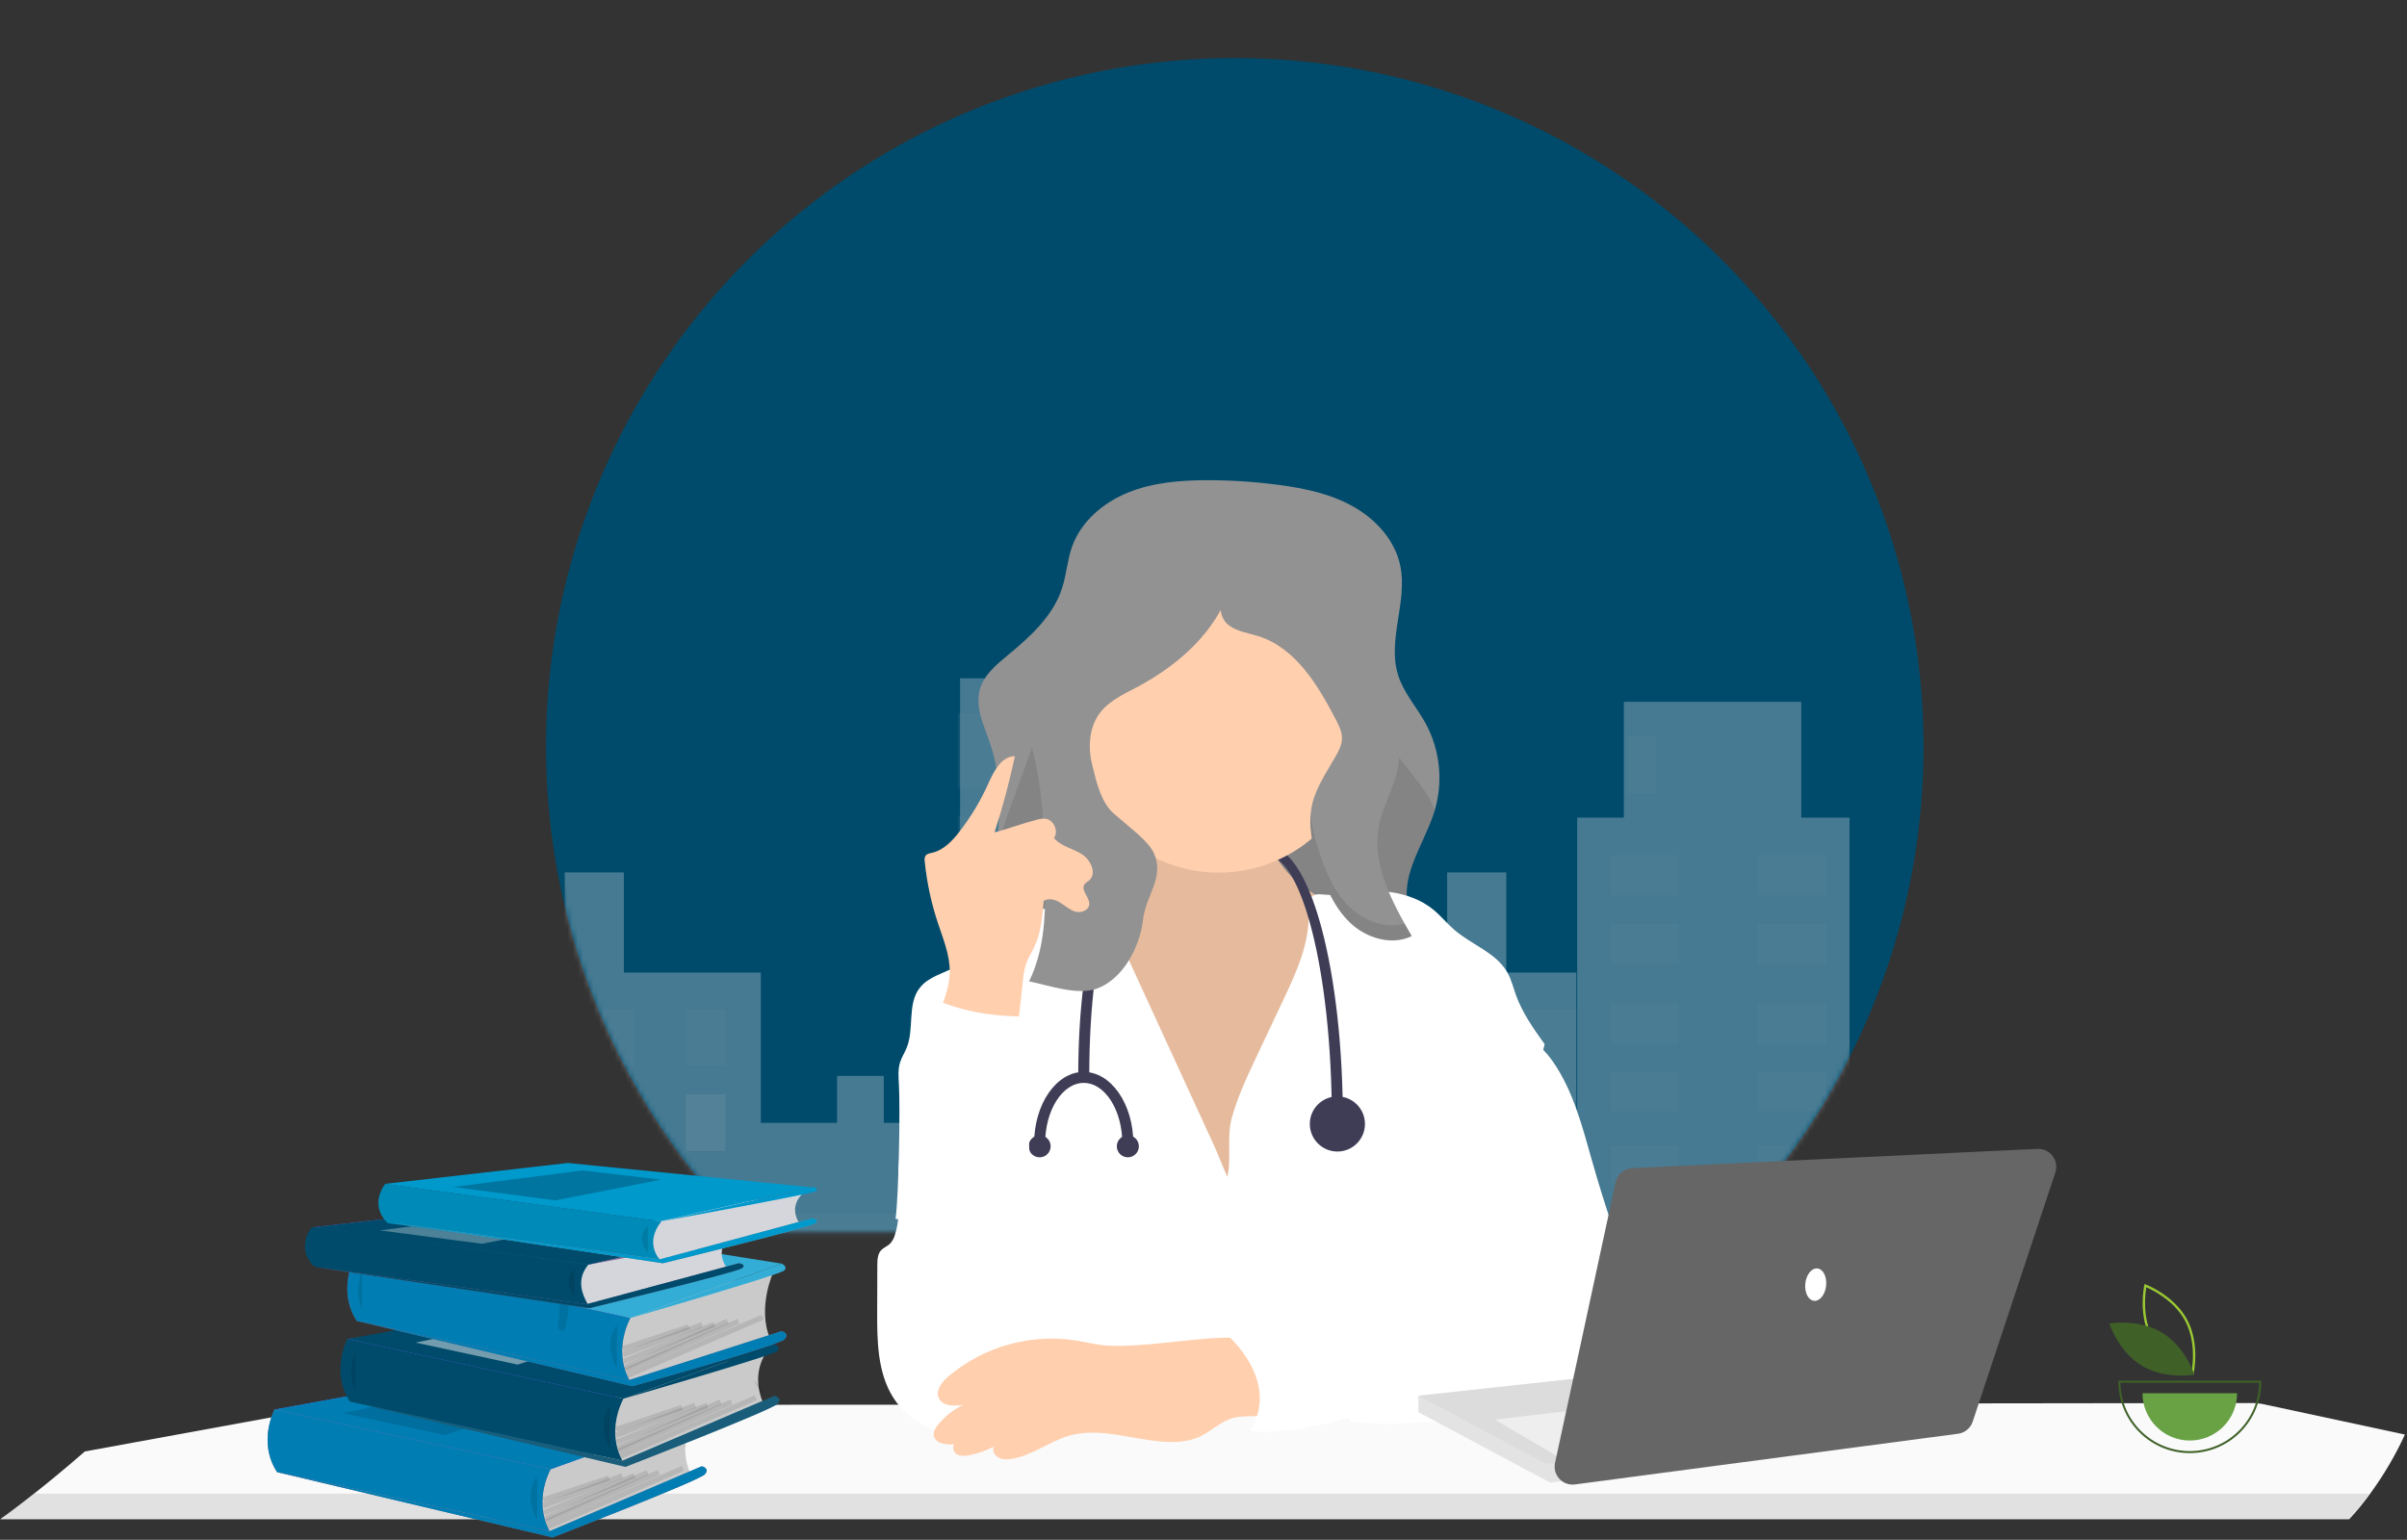 <svg xmlns="http://www.w3.org/2000/svg" xmlns:xlink="http://www.w3.org/1999/xlink" width="461" height="295" viewBox="0 0 461 295">
    <rect x="0" y="0" width="461" height="295" fill="#333333" stroke="none"/>
    <defs>
        <linearGradient id="eix3ob8mle" x1="0%" x2="100%" y1="50.5%" y2="50.5%">
            <stop offset="0%" stop-color="gray" stop-opacity=".25"/>
            <stop offset="54%" stop-color="gray" stop-opacity=".12"/>
            <stop offset="100%" stop-color="gray" stop-opacity=".1"/>
        </linearGradient>
        <linearGradient id="fysqc59x9f" x1="0%" x2="100.84%" y1="49.5%" y2="49.5%">
            <stop offset="0%" stop-color="gray" stop-opacity=".25"/>
            <stop offset="54%" stop-color="gray" stop-opacity=".12"/>
            <stop offset="100%" stop-color="gray" stop-opacity=".1"/>
        </linearGradient>
        <linearGradient id="mcxrwplp0g" x1="0%" x2="100.84%" y1="50.5%" y2="50.5%">
            <stop offset="0%" stop-color="gray" stop-opacity=".25"/>
            <stop offset="54%" stop-color="gray" stop-opacity=".12"/>
            <stop offset="100%" stop-color="gray" stop-opacity=".1"/>
        </linearGradient>
        <circle id="amnb2wc05c" cx="132.322" cy="131.916" r="131.916"/>
        <path id="e8wiqrku5a" d="M0 0L321.754 0 321.754 236.114 0 236.114z"/>
    </defs>
    <g fill="none" fill-rule="evenodd">
        <g>
            <g>
                <g transform="translate(-914 -1995) translate(914 1995) translate(77)">
                    <mask id="wxmymkndmb" fill="#fff">
                        <use xlink:href="#e8wiqrku5a"/>
                    </mask>
                    <g mask="url(#wxmymkndmb)">
                        <g transform="translate(27.173 11.128)">
                            <mask id="niwexz6bzd" fill="#fff">
                                <use xlink:href="#amnb2wc05c"/>
                            </mask>
                            <use fill="#004B6B" opacity=".14" xlink:href="#amnb2wc05c"/>
                            <g mask="url(#niwexz6bzd)" opacity=".673">
                                <g fill-rule="nonzero" transform="translate(-87.863 99.87)">
                                    <path fill="#CCD6DE" d="M272.185 75.334L272.185 56.142 260.859 56.142 260.859 75.334 247.445 75.334 247.445 45.646 237.609 45.646 237.609 23.455 229.561 23.455 229.561 0.665 212.869 0.665 212.869 23.455 204.821 23.455 204.821 45.646 195.283 45.646 195.283 18.957 189.918 18.957 189.918 5.463 186.639 5.463 186.639 18.957 167.562 18.957 167.562 104.123 152.957 104.123 152.957 95.126 144.015 95.126 144.015 104.123 129.409 104.123 129.409 75.334 103.179 75.334 103.179 56.142 91.852 56.142 91.852 75.334 91.256 75.334 91.256 112.219 79.333 112.219 79.333 90.628 65.026 90.628 65.026 112.219 53.103 112.219 53.103 45.646 43.863 45.646 43.863 23.455 9.883 23.455 9.883 45.646 0.94 45.646 0.94 162.899 53.103 162.899 91.256 162.899 129.409 162.899 167.562 162.899 195.283 162.899 247.445 162.899 285.598 162.899 285.598 75.334z" opacity=".5"/>
                                    <path fill="#69A244" d="M6.373 52.928L19.411 52.928 19.411 60.55 6.373 60.55z" opacity=".4"/>
                                    <path fill="#69A244" d="M34.621 52.928L47.659 52.928 47.659 60.55 34.621 60.55z" opacity=".4" transform="rotate(-180 41.14 56.739)"/>
                                    <path fill="#69A244" d="M6.373 65.994L19.411 65.994 19.411 73.616 6.373 73.616z" opacity=".4"/>
                                    <path fill="#69A244" d="M34.621 65.994L47.659 65.994 47.659 73.616 34.621 73.616z" opacity=".4" transform="rotate(-180 41.14 69.805)"/>
                                    <path fill="#69A244" d="M6.373 81.237L19.411 81.237 19.411 88.859 6.373 88.859z" opacity=".4"/>
                                    <path fill="#69A244" d="M34.621 81.237L47.659 81.237 47.659 88.859 34.621 88.859z" opacity=".4" transform="rotate(-180 41.14 85.048)"/>
                                    <path fill="#69A244" d="M6.373 94.303L19.411 94.303 19.411 101.925 6.373 101.925z" opacity=".4"/>
                                    <path fill="#69A244" d="M34.621 94.303L47.659 94.303 47.659 101.925 34.621 101.925z" opacity=".4" transform="rotate(-180 41.14 98.114)"/>
                                    <path fill="#69A244" d="M6.373 108.458L19.411 108.458 19.411 116.08 6.373 116.08z" opacity=".4"/>
                                    <path fill="#69A244" d="M34.621 108.458L47.659 108.458 47.659 116.08 34.621 116.08z" opacity=".4" transform="rotate(-180 41.14 112.269)"/>
                                    <path fill="#69A244" d="M6.373 122.613L19.411 122.613 19.411 130.235 6.373 130.235z" opacity=".4"/>
                                    <path fill="#69A244" d="M34.621 122.611L47.659 122.611 47.659 130.233 34.621 130.233z" opacity=".4" transform="rotate(-180 41.14 126.422)"/>
                                    <path fill="#69A244" d="M6.373 136.767L19.411 136.767 19.411 144.389 6.373 144.389z" opacity=".4"/>
                                    <path fill="#69A244" d="M34.621 136.767L47.659 136.767 47.659 144.389 34.621 144.389z" opacity=".4" transform="rotate(-180 41.14 140.578)"/>
                                    <path fill="#69A244" d="M57.437 119.346h29.335v3.266H57.437v-3.266zm0 5.444h29.335v3.266H57.437v-3.266zm0 5.444h29.335v3.266H57.437v-3.266z" opacity=".4"/>
                                    <path fill="#99ADBD" d="M133.491 121.524h29.335v3.266h-29.335v-3.266zm0 5.444h29.335v3.266h-29.335v-3.266zm0 5.444h29.335v3.266h-29.335v-3.266z" opacity=".149"/>
                                    <path fill="#69A244" d="M57.437 135.678h29.335v3.266H57.437v-3.266zm0 5.444h29.335v3.266H57.437v-3.266zm0 5.445h29.335v3.266H57.437v-3.266z" opacity=".4"/>
                                    <path fill="#99ADBD" d="M97.637 82.326L105.242 82.326 105.242 93.214 97.637 93.214z" opacity=".149"/>
                                    <path fill="#99ADBD" d="M115.022 82.326L122.627 82.326 122.627 93.214 115.022 93.214z" opacity=".149" transform="rotate(-180 118.825 87.77)"/>
                                    <path fill="#69A244" d="M97.637 98.658L105.242 98.658 105.242 109.546 97.637 109.546z" opacity=".4"/>
                                    <path fill="#99ADBD" d="M115.022 98.66L122.627 98.66 122.627 109.548 115.022 109.548z" opacity=".4" transform="rotate(-180 118.825 104.104)"/>
                                    <path fill="#69A244" d="M97.637 114.991L105.242 114.991 105.242 125.879 97.637 125.879z" opacity=".4"/>
                                    <path fill="#69A244" d="M115.022 114.991L122.627 114.991 122.627 125.879 115.022 125.879z" opacity=".4" transform="rotate(-180 118.825 120.435)"/>
                                    <path fill="#69A244" d="M97.637 132.412L105.242 132.412 105.242 143.3 97.637 143.3z" opacity=".4"/>
                                    <path fill="#69A244" d="M115.022 132.412L122.627 132.412 122.627 143.3 115.022 143.3z" opacity=".4" transform="rotate(-180 118.825 137.856)"/>
                                    <path fill="#99ADBD" d="M167.172 25.707h10.865v14.155h-10.865V25.707zm0 19.599h10.865v14.155h-10.865V45.306zm0 20.688h10.865v14.155h-10.865V65.994zm0 18.51h10.865v14.155h-10.865V84.504zm0 20.687h10.865v14.155h-10.865v-14.155zm0 19.599h10.865v14.155h-10.865V124.79zm33.681-70.773h40.2v11.977h-40.2V54.017zm1.086 25.043h40.2v11.977h-40.2V79.06zm0 25.043h40.2v11.977h-40.2v-11.977zm0 25.042h40.2v11.977h-40.2v-11.977z" opacity=".149"/>
                                    <path fill="#69A244" d="M9.632 30.063L15.064 30.063 15.064 40.951 9.632 40.951z" opacity=".4"/>
                                    <path fill="#99ADBD" d="M271.474 82.326h14.124v17.421h-14.124V82.326zm0 25.043h14.124v17.421h-14.124v-17.421zm0 25.043h14.124v17.421h-14.124v-17.421z" opacity=".151"/>
                                    <path fill="#69A244" d="M119.544 107.24c-.23.178-.355.277-.355.277.13-.074.25-.167.355-.277z"/>
                                    <path fill="#69A244" d="M119.544 107.24c-.23.178-.355.277-.355.277.13-.074.25-.167.355-.277z"/>
                                    <path fill="#69A244" d="M119.544 107.24c-.23.178-.355.277-.355.277.13-.074.25-.167.355-.277z"/>
                                    <path fill="#69A244" d="M127.093 27.625L130.903 27.627 130.903 27.627z" opacity=".05" transform="rotate(11.05 128.998 27.626)"/>
                                    <circle cx="104.322" cy="101.902" r="1" fill="#F2F2F2" transform="rotate(-25.74 104.322 101.902)"/>
                                    <g transform="translate(284.818)">
                                        <path fill="#CCD6DE" d="M272.185 75.334L272.185 56.142 260.859 56.142 260.859 75.334 247.445 75.334 247.445 45.646 237.609 45.646 237.609 23.455 229.561 23.455 229.561 0.665 212.869 0.665 212.869 23.455 204.821 23.455 204.821 45.646 195.283 45.646 195.283 18.957 189.918 18.957 189.918 5.463 186.639 5.463 186.639 18.957 167.562 18.957 167.562 104.123 152.957 104.123 152.957 95.126 144.015 95.126 144.015 104.123 129.409 104.123 129.409 75.334 103.179 75.334 103.179 56.142 91.852 56.142 91.852 75.334 91.256 75.334 91.256 112.219 79.333 112.219 79.333 90.628 65.026 90.628 65.026 112.219 53.103 112.219 53.103 45.646 43.863 45.646 43.863 23.455 9.883 23.455 9.883 45.646 0.94 45.646 0.94 162.899 53.103 162.899 91.256 162.899 129.409 162.899 167.562 162.899 195.283 162.899 247.445 162.899 285.598 162.899 285.598 75.334z" opacity=".5"/>
                                        <path fill="#99ADBD" d="M7.373 52.928L20.411 52.928 20.411 60.55 7.373 60.55z" opacity=".151"/>
                                        <path fill="#99ADBD" d="M35.621 52.928L48.659 52.928 48.659 60.55 35.621 60.55z" opacity=".151" transform="rotate(-180 42.14 56.739)"/>
                                        <path fill="#99ADBD" d="M7.373 65.994L20.411 65.994 20.411 73.616 7.373 73.616z" opacity=".151"/>
                                        <path fill="#99ADBD" d="M35.621 65.994L48.659 65.994 48.659 73.616 35.621 73.616z" opacity=".151" transform="rotate(-180 42.14 69.805)"/>
                                        <path fill="#99ADBD" d="M7.373 81.237L20.411 81.237 20.411 88.859 7.373 88.859z" opacity=".151"/>
                                        <path fill="#99ADBD" d="M35.621 81.237L48.659 81.237 48.659 88.859 35.621 88.859z" opacity=".151" transform="rotate(-180 42.14 85.048)"/>
                                        <path fill="#99ADBD" d="M7.373 94.303L20.411 94.303 20.411 101.925 7.373 101.925z" opacity=".151"/>
                                        <path fill="#99ADBD" d="M35.621 94.303L48.659 94.303 48.659 101.925 35.621 101.925z" opacity=".151" transform="rotate(-180 42.14 98.114)"/>
                                        <path fill="#99ADBD" d="M7.373 108.458L20.411 108.458 20.411 116.08 7.373 116.08z" opacity=".146"/>
                                        <path fill="#99ADBD" d="M35.621 108.458L48.659 108.458 48.659 116.08 35.621 116.08z" opacity=".151" transform="rotate(-180 42.14 112.269)"/>
                                        <path fill="#69A244" d="M7.373 122.613L20.411 122.613 20.411 130.235 7.373 130.235z" opacity=".151"/>
                                        <path fill="#69A244" d="M35.621 122.611L48.659 122.611 48.659 130.233 35.621 130.233z" opacity=".151" transform="rotate(-180 42.14 126.422)"/>
                                        <path fill="#69A244" d="M7.373 136.767L20.411 136.767 20.411 144.389 7.373 144.389z" opacity=".151"/>
                                        <path fill="#69A244" d="M35.621 136.767L48.659 136.767 48.659 144.389 35.621 144.389z" opacity=".151" transform="rotate(-180 42.14 140.578)"/>
                                        <path fill="#69A244" d="M58.437 119.346h29.335v3.266H58.437v-3.266zm0 5.444h29.335v3.266H58.437v-3.266zm0 5.444h29.335v3.266H58.437v-3.266zm76.054-8.71h29.335v3.266h-29.335v-3.266zm0 5.444h29.335v3.266h-29.335v-3.266zm0 5.444h29.335v3.266h-29.335v-3.266zm-76.054 3.266h29.335v3.266H58.437v-3.266zm0 5.444h29.335v3.266H58.437v-3.266z" opacity=".4"/>
                                        <path fill="#69A244" d="M58.437 146.567h29.335v3.266H58.437v-3.266zm40.2-64.241h7.605v10.888h-7.605V82.326z" opacity=".151"/>
                                        <path fill="#69A244" d="M116.022 82.326L123.627 82.326 123.627 93.214 116.022 93.214z" opacity=".151" transform="rotate(-180 119.825 87.77)"/>
                                        <path fill="#69A244" d="M98.637 98.658L106.242 98.658 106.242 109.546 98.637 109.546z" opacity=".151"/>
                                        <path fill="#69A244" d="M116.022 98.66L123.627 98.66 123.627 109.548 116.022 109.548z" opacity=".151" transform="rotate(-180 119.825 104.104)"/>
                                        <path fill="#69A244" d="M98.637 114.991L106.242 114.991 106.242 125.879 98.637 125.879z" opacity=".151"/>
                                        <path fill="#69A244" d="M116.022 114.991L123.627 114.991 123.627 125.879 116.022 125.879z" opacity=".151" transform="rotate(-180 119.825 120.435)"/>
                                        <path fill="#69A244" d="M98.637 132.412L106.242 132.412 106.242 143.3 98.637 143.3z" opacity=".151"/>
                                        <path fill="#69A244" d="M116.022 132.412L123.627 132.412 123.627 143.3 116.022 143.3z" opacity=".151" transform="rotate(-180 119.825 137.856)"/>
                                        <path fill="#99ADBD" d="M10.632 30.063L16.064 30.063 16.064 40.951 10.632 40.951z" opacity=".151"/>
                                        <path fill="url(#eix3ob8mle)" d="M120.544 107.24c-.23.178-.355.277-.355.277.13-.074.25-.167.355-.277z"/>
                                        <path fill="url(#fysqc59x9f)" d="M120.544 107.24c-.23.178-.355.277-.355.277.13-.074.25-.167.355-.277z"/>
                                        <path fill="url(#mcxrwplp0g)" d="M120.544 107.24c-.23.178-.355.277-.355.277.13-.074.25-.167.355-.277z"/>
                                        <path fill="#000" d="M128.093 27.625L131.903 27.627 131.903 27.627z" opacity=".05" transform="rotate(11.05 129.998 27.626)"/>
                                        <circle cx="105.322" cy="101.902" r="1" fill="#F2F2F2" transform="rotate(-25.74 105.322 101.902)"/>
                                    </g>
                                </g>
                            </g>
                        </g>
                    </g>
                </g>
                <g fill-rule="nonzero">
                    <g>
                        <path fill="#FAFAFA" d="M460.598 6.84c-1.807 3.948-4.031 7.735-6.643 11.312-1.225 1.705-2.57 3.341-4.024 4.9H.054c.405-.28 2.78-1.983 6.477-4.9 2.651-2.09 5.979-4.806 9.715-8.075l47.417-8.673c.612-.112 1.236-.169 1.862-.169l50.55-.064h.052l25.038-.029h.057l21.131-.021h28.001l58.059-.072h24.981l9.97-.1h3.296l29.001-.036h13.715l33.499-.04h9.975l31.73-.04 26.782-.028c.746 0 1.489.079 2.214.233l27.022 5.803V6.84z" transform="translate(-914 -1995) translate(914 1995) translate(0 92) translate(0 176)"/>
                        <path fill="#929292" d="M6.528 18.152h447.26c-1.224 1.705-2.568 3.341-4.022 4.9H.054c.396-.298 2.772-2 6.474-4.9z" opacity=".237" transform="translate(-914 -1995) translate(914 1995) translate(0 92) translate(0 176)"/>
                    </g>
                    <g transform="translate(-914 -1995) translate(914 1995) translate(0 92) translate(168)">
                        <path fill="#929292" d="M111.63 92.684l-.716.14-32.372 6.218c-9.403 1.806-18.94 3.622-28.492 2.929-6.919-.503-13.383-2.555-20.03-4.355-3.759-1.019-7.742-1.425-9.016-5.632-1.758-5.806 1.103-14.402 1.777-20.285.645-5.774 1.026-11.693-.123-17.4-.255-1.282-.59-2.546-1.006-3.786-1.151-3.416-2.961-6.967-1.984-10.435.771-2.751 3.123-4.716 5.323-6.535 4.309-3.548 8.709-7.525 10.418-12.844.839-2.58.997-5.358 1.9-7.92 1.713-4.87 6.016-8.512 10.803-10.44C52.898.409 58.162 0 63.327 0c4.56 0 9.115.303 13.634.906 4.93.646 9.903 1.707 14.235 4.152 4.332 2.445 7.983 6.45 8.993 11.334 1.429 6.907-2.539 14.26-.41 20.967 1.071 3.39 3.549 6.129 5.268 9.232 2.832 5.244 3.414 11.414 1.613 17.095-2.058 6.377-7.097 12.828-4.516 19.012 1.642 3.932 5.835 6.032 8.757 9.148.26.28.503.559.73.838h-.001z"/>
                        <path fill="#000" d="M110.914 91.872v.951l-32.372 6.219c-9.403 1.806-18.94 3.622-28.492 2.929-6.919-.503-13.383-2.555-20.03-4.355-3.759-1.019-7.742-1.425-9.016-5.632-1.758-5.806 1.103-14.402 1.777-20.285.645-5.774 10.577-26.853 9.428-32.56l59.352 2.58c.4 3.152 16.086 18.97 15.108 21.993-2.058 6.377-7.096 12.828-4.516 19.012 1.645 3.932 5.839 6.032 8.761 9.148z" opacity=".1"/>
                        <path fill="#FFCFAE" d="M50.273 75.911c.351 1.997.539 4.194-.48 5.935-1.359 2.336-4.32 3.08-6.968 3.61l-9.193 1.838c-.626.126-1.29.268-1.758.697-.552.494-.739 1.274-.82 2.01-.37 3.329.807 6.609 1.881 9.78 2.171 6.422 3.994 12.98 6.739 19.176 2.745 6.196 6.512 12.112 11.89 16.254 5.376 4.141 12.492 6.348 19.075 4.728 5.735-1.41 10.438-5.457 14.493-9.75 3.345-3.549 6.474-7.42 8.096-12.022 1.12-3.161 1.484-6.529 1.836-9.864l1.632-15.341c.255-2.4.422-5.1-1.136-6.942-.684-.81-1.613-1.348-2.56-1.848-3.53-1.874-7.246-3.422-10.53-5.68-3.283-2.258-6.196-5.368-7.192-9.225-.597-2.316-.49-4.839-1.507-6.997-1.135-2.419-3.548-4.058-6.128-4.777-2.58-.72-5.303-.622-7.961-.322-2.658.3-12.902 1.067-14.002 4.064-.59 1.613 1.858 5.074 2.438 6.66.956 2.603 1.677 5.286 2.155 8.016z"/>
                        <path fill="#000" d="M50.273 75.911c.351 1.997.539 4.194-.48 5.935-1.359 2.336-4.32 3.08-6.968 3.61l-9.193 1.838c-.626.126-1.29.268-1.758.697-.552.494-.739 1.274-.82 2.01-.37 3.329.807 6.609 1.881 9.78 2.171 6.422 3.994 12.98 6.739 19.176 2.745 6.196 6.512 12.112 11.89 16.254 5.376 4.141 12.492 6.348 19.075 4.728 5.735-1.41 10.438-5.457 14.493-9.75 3.345-3.549 6.474-7.42 8.096-12.022 1.12-3.161 1.484-6.529 1.836-9.864l1.632-15.341c.255-2.4.422-5.1-1.136-6.942-.684-.81-1.613-1.348-2.56-1.848-3.53-1.874-7.246-3.422-10.53-5.68-3.283-2.258-6.196-5.368-7.192-9.225-.597-2.316-.49-4.839-1.507-6.997-1.135-2.419-3.548-4.058-6.128-4.777-2.58-.72-5.303-.622-7.961-.322-2.658.3-12.902 1.067-14.002 4.064-.59 1.613 1.858 5.074 2.438 6.66.956 2.603 1.677 5.286 2.155 8.016z" opacity=".1"/>
                        <path fill="#FFF" d="M72.397 110.986l5.39-11.412c2.526-5.348 5.106-10.967 4.839-16.873-.052-1.174-.065-2.642.967-3.174.448-.183.937-.245 1.416-.18 5.675.29 11.274 1.422 16.615 3.36 1.036.375 2.097.807 2.823 1.633s1.02 1.935 1.267 3c.847 3.599 1.464 7.248 1.849 10.925.967 9.102.487 18.286 0 27.417l-1.432 27.88c.007.395-.073.787-.236 1.147-.355.646-1.155.862-1.874.984-2.77.474-5.603.378-8.41.271-19.74-.748-39.584-1.896-59.195.497.088-2.9.042-5.804-.139-8.71-.777-12.544-4.029-24.781-7.222-36.936-1.861-7.096-3.664-14.837-.668-21.524.44-1.056 1.074-2.02 1.868-2.845 1.274-1.248 3.012-1.906 4.735-2.377 2.971-.808 6.049-1.157 9.125-1.032l20.338 44.277c.929 2.026 1.693 4.158 2.619 6.158.832-3.455-.168-7.503.832-11.248 1.077-3.886 2.774-7.606 4.493-11.238z"/>
                        <path fill="#FFF" d="M70.272 141.452c3.638.23 7.173-1.635 9.676-4.27 2.503-2.636 4.155-5.977 5.552-9.355 2.007-4.814 3.603-9.79 4.77-14.873.968-4.322 1.655-8.796.987-13.177-.922-6.048-4.345-11.544-4.928-17.634-.1-1.064-.036-2.31.819-2.951.529-.397 1.226-.452 1.884-.49 6.083-.362 12.767-.294 17.48 3.567 1.435 1.174 2.599 2.642 4.002 3.851 3.342 2.903 8.064 4.38 10.21 8.235.748 1.342 1.106 2.861 1.628 4.306 1.232 3.42 3.364 6.426 5.484 9.384-2.055 8.67-4.416 17.347-6.47 26.017-1.204 5.087-2.417 10.193-4.307 15.064-1.239 3.193-2.797 6.451-2.416 9.87.152 1.345.6 2.632.99 3.93 1.368 4.55 2.01 9.289 1.9 14.04l-92.04.226c4.41-6.322 5.704-14.077 5.255-21.77-.216-3.687-1.048-7.396-2.903-10.586-2.922-5-8.064-8.258-13.131-11.048-3.548-1.935-7.358 8.954-11.193 7.706.62-4.38.903-21.289.645-25.698-.084-1.445-.213-2.929.232-4.31.304-.945.862-1.79 1.239-2.71 1.513-3.68.071-8.386 2.516-11.518 1.69-2.177 4.655-2.796 7.064-4.138 2.474-1.38 4.387-3.548 6.542-5.4 4.227-3.59 9.394-5.896 14.889-6.648 1.603 2.529 2.577 5.405 2.842 8.387.164 1.874.045 3.774.306 5.638.358 2.526 1.403 4.897 2.439 7.232 4.312 9.738 8.641 19.505 14.105 28.65 1.545 2.58 3.226 5.16 5.464 7.17 2.239 2.01 5.461 3.445 8.468 3.303z"/>
                        <path fill="#3F3D56" d="M89.199 122.806h-2.112c0-29.875-6.151-50.694-12.146-50.694L74.413 70c5.376 0 8.803 8.664 10.732 15.934 2.614 9.854 4.054 22.949 4.054 36.872m-48.582-8.393h-2.112c0-27.36 6.194-44.357 15.314-44.357l-.528 2.112c-6.308 0-12.674 13.063-12.674 42.245"/>
                        <path fill="#3F3D56" d="M88.143 118.053c2.916 0 5.28 2.365 5.28 5.28 0 2.917-2.364 5.282-5.28 5.282-2.917 0-5.28-2.365-5.28-5.281 0-2.916 2.363-5.28 5.28-5.28m-55.975 9.032h-2.112c0-7.57 4.264-13.73 9.505-13.73v2.113c-4.076 0-7.393 5.212-7.393 11.617m16.898 0h-2.112c0-6.405-3.317-11.617-7.393-11.617v-2.112c5.241 0 9.505 6.159 9.505 13.73"/>
                        <path fill="#3F3D56" d="M48.01 125.502c1.167 0 2.113.946 2.113 2.113 0 1.166-.946 2.112-2.113 2.112s-2.112-.946-2.112-2.112c0-1.167.945-2.113 2.112-2.113m-16.898 0c1.167 0 2.112.946 2.112 2.113 0 1.166-.945 2.112-2.112 2.112-1.166 0-2.112-.946-2.112-2.112 0-1.167.946-2.113 2.112-2.113"/>
                        <circle cx="65.404" cy="47.529" r="27.65" fill="#FFCFAE"/>
                        <path fill="#929292" d="M50.895 84.375c.522-4.925 4.25-8.262 2.07-12.993-.986-2.142-4.046-4.402-7.653-7.518-2.408-2.08-3.342-6.068-4.151-9.406-.81-3.339-.578-7.12 1.493-9.864 1.761-2.335 4.555-3.597 7.138-4.968 7.293-3.87 13.96-9.56 17.167-17.17-1.813.988-1.342 3.933.258 5.233 1.6 1.3 3.78 1.551 5.748 2.17 7.174 2.258 11.477 9.413 14.928 16.096.565 1.09 1.139 2.242 1.132 3.47-.006 1.23-.567 2.32-1.155 3.365-1.703 3.032-3.786 5.945-4.56 9.335-.888 3.87.048 7.941 1.264 11.738 1.29 4.038 3.003 8.11 6.1 11.006 3.096 2.896 7.899 4.335 11.708 2.464-3.803-6.538-7.741-13.844-6.257-21.257.716-3.548 2.642-6.773 3.46-10.302 1.562-6.732-1.038-13.657-3.59-20.083L88.37 16.515c-1.164-2.932-2.49-6.06-5.16-7.722-1.807-1.12-3.994-1.41-6.11-1.613-6.812-.606-13.87-.406-20.211 2.13-11.555 4.615-18.8 15.995-24.547 27.033-1.723 3.306-3.423 6.819-3.352 10.548.04 2.045.61 4.035 1.074 6.028 1.89 8.116 1.994 16.525 2.09 24.857.075 6.393-.257 12.418-3.054 18.24 3.832.762 9.39 2.816 13.183 1.313 4.945-1.954 7.99-7.977 8.612-12.954z"/>
                        <path fill="#000" d="M8.673 18.966c-3.096-2.903-4.803-6.967-6.1-11.006C1.795 5.692 1.276 3.342 1.025.958c-.3 3.313.523 6.703 1.548 9.906 1.29 4.039 3.004 8.11 6.1 11.006 3.097 2.896 7.9 4.335 11.709 2.464-.458-.784-.913-1.58-1.364-2.383-3.539.996-7.603-.423-10.345-2.984v-.001z" opacity=".1" transform="translate(82 63)"/>
                        <path fill="#FFF" d="M89.98 161.448c-4.984-.79-10.041-2.316-14.983-1.29-2.864.593-5.483 2.019-7.864 3.741 1.31 1.049 2.839 1.984 3.67 3.442.517 1.009.905 2.078 1.156 3.184.522 1.935 1.048 3.909 1.129 5.922.08 2.013-.323 4.11-1.523 5.732 6.284.619 12.373-.93 18.502-2.442.701-.123 1.368-.392 1.958-.79.968-.762 1.252-2.116 1.258-3.352 0-2.206-.62-4.358-1.248-6.474-.749-2.538-1.303-5.15-2.055-7.673z"/>
                        <path fill="#FFF" d="M123.63 107.042c2.473.322 4.393 2.319 5.806 4.37 3.964 5.71 5.673 12.632 7.576 19.318 2.366 8.316 5.147 16.5 8.345 24.554.689 1.86 1.526 3.66 2.503 5.386.797 1.333 1.765 2.613 2.116 4.126.852 3.658-2.164 7.096-5.31 9.135-1.675 1.13-3.506 2.012-5.434 2.619-1.878.561-3.836.774-5.78.987l-17.906 1.935c-8.241.897-16.557 1.794-24.802.93-.519-1.807.5-3.084.426-4.965-.051-1.345-.645-2.596-1.174-3.835-.975-2.206-1.62-4.544-1.913-6.938-.093-.88-.125-1.784-.46-2.603-.336-.82-1.056-1.555-1.936-1.613 4.838-.48 8.512-1.394 13.35-1.878 1.797-.18 3.665-.383 5.197-1.338 1.9-1.184 2.964-3.32 3.81-5.39 2.093-5.129 3.441-10.78 2.341-16.212-.903-4.455-3.422-8.603-3.41-13.148 0-2.706.923-5.328 2.013-7.805 1.155-2.62 2.662-5.297 5.197-6.626 2.535-1.329 6.583-1.397 9.444-1.01l.001.001z"/>
                        <path fill="#FFCFAE" d="M11.504 102.851c1.171-2.78 2.362-5.65 2.394-8.667.035-3.26-1.29-6.357-2.303-9.454-1.253-3.789-2.087-7.703-2.487-11.673-.083-.38-.026-.778.161-1.12.268-.377.784-.454 1.239-.554 2.232-.51 3.919-2.313 5.312-4.13 2.162-2.804 3.987-5.852 5.439-9.083 1.067-2.377 2.512-5.277 5.119-5.3-1.05 4.93-2.35 9.8-3.897 14.597 2.726-.697 5.316-1.71 8.042-2.407.533-.168 1.092-.242 1.651-.219 1.632.171 2.632 2.38 1.684 3.72 1.332 1.56 3.548 1.98 5.29 3.05 1.742 1.071 2.993 3.723 1.445 5.068-.303.261-.687.445-.907.78-.748 1.155 1.084 2.481.933 3.849-.123 1.119-1.558 1.642-2.645 1.345-1.087-.297-1.936-1.11-2.903-1.707-.968-.596-2.233-.967-3.171-.348-.252 3.035-.523 6.129-1.836 8.893-.48 1.01-1.096 1.955-1.483 3.003-.37 1.143-.6 2.327-.684 3.526l-1.171 10.705c-5.587 1.12-10.596-.554-15.222-3.874z"/>
                        <path fill="#FFF" d="M10.14 112.448l-1.029-6.964c-.098-.567-.153-1.141-.165-1.716 0-1.613.71-3.152 1.397-4.62 5.693 2.658 11.848 3.603 18.128 3.607.829 0 1.774-.078 2.29-.726 1.068 1.229 1.1 3.206.645 4.767-.454 1.562-1.329 2.968-1.91 4.49-.293.771-.531 1.613-1.093 2.207-.87.938-2.283 1.1-3.567 1.093-1.35-.008-2.698-.137-4.026-.384-3.438-.638-7.232-2.37-10.67-1.754z"/>
                        <path fill="#FFF" d="M31.374 112.164c-4.419-.503-8.81-1.213-13.17-2.13-2.139-.447-4.297-.947-6.477-.86-1.42.058-2.945.342-4.193-.362 1.216 4.139 1.29 8.5-.165 12.56-.861 2.42-2.174 4.675-2.806 7.165-1.316 5.21.49 10.89-1.155 16.005-.174.669-.516 1.282-.993 1.78-.504.462-1.19.7-1.655 1.2-.684.736-.726 1.843-.73 2.846l-.028 8.886c-.02 5.658.055 11.658 3.042 16.45 3.406 5.484 10.576 8.326 16.818 6.659 1.66-.425 3.214-1.186 4.567-2.236 2.168-1.722 3.549-4.212 4.9-6.638 1.613-2.903 3.226-5.87 3.745-9.138.368-2.313.161-4.674-.103-7-1.458-12.902-4.623-25.695-3.942-38.646.102-2.367.92-4.648 2.345-6.541z"/>
                        <path fill="#FFCFAE" d="M49.844 165.709c-2.242.129-4.5.258-6.732 0-1.613-.194-3.187-.59-4.787-.861-8.842-1.428-17.866 1.079-24.705 6.864-1.238 1.058-2.49 2.68-1.806 4.16.735 1.594 2.984 1.549 4.716 1.252-1.87.893-3.521 2.185-4.839 3.784-.483.59-.941 1.29-.848 2.054.197 1.597 2.364 1.887 3.968 1.749-.523.561-.171 1.554.493 1.935.665.38 1.49.303 2.242.165 1.661-.305 3.267-.86 4.76-1.649-.302.79.223 1.716.969 2.11.745.393 1.651.364 2.487.229 3.941-.645 7.231-3.387 11.076-4.464 6.148-1.72 12.58 1.022 18.97 1.216 2 .061 4.051-.142 5.874-.968 2.235-1.016 4.038-2.922 6.4-3.6 2.622-.748 5.631.113 8.031-1.18 1.745-.939.171-8.174-.274-9.567-.816-2.549-1.635-4.239-4.355-4.497-6.88-.674-14.708.868-21.64 1.268z"/>
                        <path fill="#FFF" d="M67.007 163.735s10.416 8.815 4.406 18.434l11.613-4.01v-8.415c0-.4-4.41-6.41-4.41-6.41l-5.21-.802-6.399 1.203z"/>
                    </g>
                    <g>
                        <g>
                            <path fill="#6C63FF" d="M54.442 48.489L6.354 48.255 1.576 37.048 18.472 35.821 15.527 23.534 48.945 19.202 16.944 8.078 19.771 7.407 71.227 15.801 68.393 34.977 64.343 45.515z" transform="translate(-914 -1995) translate(914 1995) translate(0 92) translate(51 130) translate(0 11)"/>
                            <path fill="#6C63FF" d="M7.091 43.561s2.951-.472 4.721 1.613c0 0-1.298 1.023-4.09-.394l-.63-1.22-.001.001zm-.308-.046s-1.883 2.316-.956 4.896c0 0 1.534-.614 1.702-3.742l-.746-1.154zm-1.692-3.809s1.18-2.165 5.9.865c0 0-.629 1.456-2.714 1.338-2.084-.118-2.635-1.062-3.186-2.203zm-.305-.156s-2.449-.281-2.686 5.325c0 0 1.552.321 2.655-1.452 1.103-1.773.65-2.767.031-3.873z" transform="translate(-914 -1995) translate(914 1995) translate(0 92) translate(51 130) translate(0 11)"/>
                            <path fill="#CACACA" d="M81.877 39.56s-3.185 3.887-.656 9.764L55.792 60.353l-2.44.511-1.124-4.917.751-6.206V46.35l28.898-6.79z" transform="translate(-914 -1995) translate(914 1995) translate(0 92) translate(51 130) translate(0 11)"/>
                            <path fill="#6C63FF" d="M1.576 37.048L36.772 30.631 83.409 38.061 54.442 48.489z" transform="translate(-914 -1995) translate(914 1995) translate(0 92) translate(51 130) translate(0 11)"/>
                            <path fill="#007EB3" d="M1.576 37.048L36.772 30.631 83.409 38.061 54.442 48.489z" transform="translate(-914 -1995) translate(914 1995) translate(0 92) translate(51 130) translate(0 11)"/>
                            <path fill="#7C6992" d="M1.576 37.047s-3.292 6.236.502 11.996l52.193 11.31s-3.24-4.968.167-11.864L1.576 37.047z" transform="translate(-914 -1995) translate(914 1995) translate(0 92) translate(51 130) translate(0 11)"/>
                            <path fill="#007EB3" d="M1.576 37.047s-3.292 6.236.502 11.996l52.193 11.31s-3.24-4.968.167-11.864L1.576 37.047z" transform="translate(-914 -1995) translate(914 1995) translate(0 92) translate(51 130) translate(0 11)"/>
                            <path fill="#7C6992" d="M54.271 60.353l29.138-12.434s1.63.351.576 1.545c-1.054 1.195-29.152 12.083-29.152 12.083L2.078 49.043l52.193 11.31z" transform="translate(-914 -1995) translate(914 1995) translate(0 92) translate(51 130) translate(0 11)"/>
                            <path fill="#007EB3" d="M54.271 60.353l29.138-12.434s1.63.351.576 1.545c-1.054 1.195-29.152 12.083-29.152 12.083L2.078 49.043l52.193 11.31z" transform="translate(-914 -1995) translate(914 1995) translate(0 92) translate(51 130) translate(0 11)"/>
                            <path fill="#000" d="M51.882 49.745s-2.81 3.372 0 8.43" opacity=".1" transform="translate(-914 -1995) translate(914 1995) translate(0 92) translate(51 130) translate(0 11)"/>
                            <path fill="#000" d="M52.699 51.765L65.985 51.765 65.985 52.765 52.699 52.765z" opacity=".1" transform="translate(-914 -1995) translate(914 1995) translate(0 92) translate(51 130) translate(0 11) rotate(-18.45 59.342 52.265)"/>
                            <path fill="#000" d="M52.527 52.114L68.716 52.114 68.716 53.114 52.527 53.114z" opacity=".1" transform="translate(-914 -1995) translate(914 1995) translate(0 92) translate(51 130) translate(0 11) rotate(-20.82 60.622 52.614)"/>
                            <path fill="#000" d="M52.453 52.767L71.217 52.767 71.217 53.767 52.453 53.767z" opacity=".1" transform="translate(-914 -1995) translate(914 1995) translate(0 92) translate(51 130) translate(0 11) rotate(-22.26 61.835 53.267)"/>
                            <path fill="#000" d="M52.414 53.043L74.013 53.043 74.013 54.043 52.414 54.043z" opacity=".1" transform="translate(-914 -1995) translate(914 1995) translate(0 92) translate(51 130) translate(0 11) rotate(-24.31 63.213 53.543)"/>
                            <path fill="#000" d="M52.533 53.333L76.157 53.333 76.157 54.333 52.533 54.333z" opacity=".1" transform="translate(-914 -1995) translate(914 1995) translate(0 92) translate(51 130) translate(0 11) rotate(-23.61 64.345 53.833)"/>
                            <path fill="#000" d="M52.687 53.42L80.957 53.42 80.957 54.42 52.687 54.42z" opacity=".1" transform="translate(-914 -1995) translate(914 1995) translate(0 92) translate(51 130) translate(0 11) rotate(-23.36 66.822 53.92)"/>
                            <path fill="#004B6B" d="M14.652 37.733L39.378 32.535 54.442 35.415 34.18 41.948z" opacity=".3" transform="translate(-914 -1995) translate(914 1995) translate(0 92) translate(51 130) translate(0 11)"/>
                            <path fill="#CACACA" d="M95.827 26.047s-3.184 3.886-.655 9.764L69.743 46.84l-2.44.514-1.124-4.917.763-6.204v-3.396l28.885-6.79z" transform="translate(-914 -1995) translate(914 1995) translate(0 92) translate(51 130) translate(0 11)"/>
                            <path fill="#004B6B" d="M15.527 23.534L50.722 17.119 97.36 24.548 68.393 34.977z" transform="translate(-914 -1995) translate(914 1995) translate(0 92) translate(51 130) translate(0 11)"/>
                            <path fill="#004B6B" d="M15.521 23.534s-3.293 6.236.5 11.996l52.194 11.31s-3.239-4.972.172-11.865L15.521 23.534z" transform="translate(-914 -1995) translate(914 1995) translate(0 92) translate(51 130) translate(0 11)"/>
                            <path fill="#000" d="M17.081 25.696s-1.88 4.562 0 7.516" opacity=".1" transform="translate(-914 -1995) translate(914 1995) translate(0 92) translate(51 130) translate(0 11)"/>
                            <path fill="#004B6B" d="M68.221 46.84L97.36 34.406s1.628.352.574 1.546c-1.053 1.194-29.152 12.082-29.152 12.082L16.027 35.53 68.22 46.84h.001z" transform="translate(-914 -1995) translate(914 1995) translate(0 92) translate(51 130) translate(0 11)"/>
                            <path fill="#FFF" d="M68.221 46.84L97.36 34.406s1.628.352.574 1.546c-1.053 1.194-29.152 12.082-29.152 12.082L16.027 35.53 68.22 46.84h.001z" opacity=".1" transform="translate(-914 -1995) translate(914 1995) translate(0 92) translate(51 130) translate(0 11)"/>
                            <path fill="#000" d="M65.831 36.233s-2.81 3.372 0 8.43" opacity=".1" transform="translate(-914 -1995) translate(914 1995) translate(0 92) translate(51 130) translate(0 11)"/>
                            <path fill="#000" d="M66.65 38.254L79.936 38.254 79.936 39.254 66.65 39.254z" opacity=".1" transform="translate(-914 -1995) translate(914 1995) translate(0 92) translate(51 130) translate(0 11) rotate(-18.45 73.293 38.754)"/>
                            <path fill="#000" d="M66.48 38.603L82.669 38.603 82.669 39.603 66.48 39.603z" opacity=".1" transform="translate(-914 -1995) translate(914 1995) translate(0 92) translate(51 130) translate(0 11) rotate(-20.82 74.574 39.103)"/>
                            <path fill="#000" d="M66.403 39.253L85.167 39.253 85.167 40.253 66.403 40.253z" opacity=".1" transform="translate(-914 -1995) translate(914 1995) translate(0 92) translate(51 130) translate(0 11) rotate(-22.26 75.785 39.753)"/>
                            <path fill="#000" d="M66.366 39.529L87.965 39.529 87.965 40.529 66.366 40.529z" opacity=".1" transform="translate(-914 -1995) translate(914 1995) translate(0 92) translate(51 130) translate(0 11) rotate(-24.31 77.165 40.029)"/>
                            <path fill="#000" d="M66.483 39.818L90.107 39.818 90.107 40.818 66.483 40.818z" opacity=".1" transform="translate(-914 -1995) translate(914 1995) translate(0 92) translate(51 130) translate(0 11) rotate(-23.61 78.295 40.318)"/>
                            <path fill="#000" d="M66.638 39.906L94.908 39.906 94.908 40.906 66.638 40.906z" opacity=".1" transform="translate(-914 -1995) translate(914 1995) translate(0 92) translate(51 130) translate(0 11) rotate(-23.36 80.773 40.406)"/>
                            <path fill="#FFF" d="M28.603 24.221L53.329 19.022 68.393 21.903 48.131 28.435z" opacity=".45" transform="translate(-914 -1995) translate(914 1995) translate(0 92) translate(51 130) translate(0 11)"/>
                            <path fill="#004B6B" d="M97.36 24.548s1.277.516.528 1.31c-.749.796-29.495 9.117-29.495 9.117L97.36 24.548z" transform="translate(-914 -1995) translate(914 1995) translate(0 92) translate(51 130) translate(0 11)"/>
                            <path fill="#CACACA" d="M97.148 10.589s-3.185 6.978-.656 12.855l-25.43 7.938-2.434.515-1.124-4.917.751-6.206v-3.395l28.893-6.79z" transform="translate(-914 -1995) translate(914 1995) translate(0 92) translate(51 130) translate(0 11)"/>
                            <path fill="#33ADD6" d="M16.852 8.077L52.048 1.66 98.686 9.09 69.718 19.518z" transform="translate(-914 -1995) translate(914 1995) translate(0 92) translate(51 130) translate(0 11)"/>
                            <path fill="#7C6992" d="M16.851 8.075s-3.297 6.237.497 11.997l52.193 11.31s-3.24-4.972.171-11.864L16.852 8.075h-.001z" transform="translate(-914 -1995) translate(914 1995) translate(0 92) translate(51 130) translate(0 11)"/>
                            <path fill="#007EB3" d="M16.851 8.075s-3.297 6.237.497 11.997l52.193 11.31s-3.24-4.972.171-11.864L16.852 8.075h-.001z" transform="translate(-914 -1995) translate(914 1995) translate(0 92) translate(51 130) translate(0 11)"/>
                            <path fill="#000" d="M18.407 10.237s-1.881 4.564 0 7.517" opacity=".1" transform="translate(-914 -1995) translate(914 1995) translate(0 92) translate(51 130) translate(0 11)"/>
                            <path fill="#7C6992" d="M69.546 31.382l29.139-9.343s1.63.351.576 1.545c-1.054 1.194-29.153 8.992-29.153 8.992L17.353 20.072l52.193 11.31z" transform="translate(-914 -1995) translate(914 1995) translate(0 92) translate(51 130) translate(0 11)"/>
                            <path fill="#007EB3" d="M69.546 31.382l29.139-9.343s1.63.351.576 1.545c-1.054 1.194-29.153 8.992-29.153 8.992L17.353 20.072l52.193 11.31z" transform="translate(-914 -1995) translate(914 1995) translate(0 92) translate(51 130) translate(0 11)"/>
                            <path fill="#000" d="M67.158 20.774s-2.81 3.372 0 8.43" opacity=".1" transform="translate(-914 -1995) translate(914 1995) translate(0 92) translate(51 130) translate(0 11)"/>
                            <path fill="#000" d="M67.976 22.795L81.262 22.795 81.262 23.795 67.976 23.795z" opacity=".1" transform="translate(-914 -1995) translate(914 1995) translate(0 92) translate(51 130) translate(0 11) rotate(-18.45 74.62 23.295)"/>
                            <path fill="#000" d="M67.806 23.145L83.995 23.145 83.995 24.145 67.806 24.145z" opacity=".1" transform="translate(-914 -1995) translate(914 1995) translate(0 92) translate(51 130) translate(0 11) rotate(-20.82 75.9 23.645)"/>
                            <path fill="#000" d="M67.728 23.796L86.492 23.796 86.492 24.796 67.728 24.796z" opacity=".1" transform="translate(-914 -1995) translate(914 1995) translate(0 92) translate(51 130) translate(0 11) rotate(-22.26 77.11 24.296)"/>
                            <path fill="#000" d="M67.692 24.071L89.291 24.071 89.291 25.071 67.692 25.071z" opacity=".1" transform="translate(-914 -1995) translate(914 1995) translate(0 92) translate(51 130) translate(0 11) rotate(-24.31 78.492 24.571)"/>
                            <path fill="#000" d="M67.81 24.361L91.434 24.361 91.434 25.361 67.81 25.361z" opacity=".1" transform="translate(-914 -1995) translate(914 1995) translate(0 92) translate(51 130) translate(0 11) rotate(-23.61 79.622 24.861)"/>
                            <path fill="#000" d="M67.965 24.45L96.235 24.45 96.235 25.45 67.965 25.45z" opacity=".1" transform="translate(-914 -1995) translate(914 1995) translate(0 92) translate(51 130) translate(0 11) rotate(-23.36 82.1 24.95)"/>
                            <path fill="#FFF" d="M29.927 8.762L54.654 3.564 69.718 6.444 49.456 12.977z" opacity=".3" transform="translate(-914 -1995) translate(914 1995) translate(0 92) translate(51 130) translate(0 11)"/>
                            <path fill="#33ADD6" d="M98.685 9.09s1.278.515.528 1.312c-.75.796-29.495 9.116-29.495 9.116L98.685 9.09z" transform="translate(-914 -1995) translate(914 1995) translate(0 92) translate(51 130) translate(0 11)"/>
                            <path fill="#000" d="M58.346 14.678l-.948 6.578-.015-.022c-.47 1.476-1.546.351-1.546.351s.468-4.496.325-5.058c-.144-.562.926-1.527.926-1.527l1.258-.322zM72.883 1.4s3.254-.421 4.062-.983m-13.991 0s1.827 1.03 3.185.983m-9.978 4.028c.821-.167 1.673.058 2.303.609 1.124.937 4.906 2.818 4.906 2.818m20.893-3.486s-5.011.759-5.947 1.789m-6.103 3.147c.507-.38 1.047-.716 1.613-1.002.843-.406 2.388-1.46 2.388-1.46" opacity=".1" transform="translate(-914 -1995) translate(914 1995) translate(0 92) translate(51 130) translate(0 11)"/>
                        </g>
                        <g>
                            <path fill="#6C63FF" d="M7.3 17.464s2.867-.269 4.588.917c0 0-1.262.582-3.976-.223l-.612-.694zm-.478-.313s-1.93 1.492-.979 3.154c0 0 1.573-.396 1.744-2.41l-.765-.744zm-1.529-2.145s1.204-1.259 6.021.503c0 0-.642.847-2.77.778-2.127-.069-2.689-.618-3.25-1.28l-.001-.001zm-.374-.148s-2.534-.18-2.78 3.425c0 0 1.606.207 2.747-.933 1.141-1.14.673-1.78.032-2.491l.001-.001z" transform="translate(-914 -1995) translate(914 1995) translate(0 92) translate(51 130) translate(7)"/>
                            <path fill="#D5D6DB" d="M81.194 20.902L55.866 27.73l-2.431.316-1.12-3.044.749-3.842v-2.1l28.783-4.203c0 .001-3.172 2.407-.653 6.045z" transform="translate(-914 -1995) translate(914 1995) translate(0 92) translate(51 130) translate(7)"/>
                            <path fill="#6C63FF" d="M1.853 13.141L36.998 9.123 83.568 13.775 54.643 20.305z" transform="translate(-914 -1995) translate(914 1995) translate(0 92) translate(51 130) translate(7)"/>
                            <path fill="#004B6B" d="M1.853 13.141l35.145-4.018 46.57 4.652-28.925 6.53-52.79-7.164zm-.109-.004s-3.292 3.913.502 7.527l52.196 7.096s-3.24-3.117.167-7.443l-52.865-7.18z" transform="translate(-914 -1995) translate(914 1995) translate(0 92) translate(51 130) translate(7)"/>
                            <path fill="#004B6B" d="M1.744 13.137s-3.292 3.913.502 7.527l52.363 7.956s.168-.354-.186-1.022c-.777-1.466-2.155-4.309.186-7.281l-52.865-7.18z" transform="translate(-914 -1995) translate(914 1995) translate(0 92) translate(51 130) translate(7)"/>
                            <path fill="#7C6992" d="M54.349 27.866l29.148-7.848s1.63.222.576.976c-1.054.753-29.162 7.626-29.162 7.626L2.139 20.728l52.21 7.138z" transform="translate(-914 -1995) translate(914 1995) translate(0 92) translate(51 130) translate(7)"/>
                            <path fill="#004B6B" d="M54.349 27.866l29.148-7.848s1.63.222.576.976c-1.054.753-29.162 7.626-29.162 7.626L2.139 20.728l52.21 7.138z" transform="translate(-914 -1995) translate(914 1995) translate(0 92) translate(51 130) translate(7)"/>
                            <path fill="#000" d="M52.029 21.165s-2.58 2.065 0 5.161" opacity=".1" transform="translate(-914 -1995) translate(914 1995) translate(0 92) translate(51 130) translate(7)"/>
                            <path fill="#000" d="M52.983 21.701L65.766 23.211 65.766 23.211z" opacity=".1" transform="translate(-914 -1995) translate(914 1995) translate(0 92) translate(51 130) translate(7) rotate(-18.45 59.374 22.456)"/>
                            <path fill="#000" d="M52.93 21.659L68.345 23.695 68.345 23.695z" opacity=".1" transform="translate(-914 -1995) translate(914 1995) translate(0 92) translate(51 130) translate(7) rotate(-20.82 60.637 22.677)"/>
                            <path fill="#000" d="M52.968 21.84L70.713 24.33 70.713 24.33z" opacity=".1" transform="translate(-914 -1995) translate(914 1995) translate(0 92) translate(51 130) translate(7) rotate(-22.26 61.84 23.085)"/>
                            <path fill="#000" d="M53.098 21.726L73.311 24.794 73.311 24.794z" opacity=".1" transform="translate(-914 -1995) translate(914 1995) translate(0 92) translate(51 130) translate(7) rotate(-24.31 63.204 23.26)"/>
                            <path fill="#000" d="M53.246 21.798L75.435 25.08 75.435 25.08z" opacity=".1" transform="translate(-914 -1995) translate(914 1995) translate(0 92) translate(51 130) translate(7) rotate(-23.61 64.34 23.44)"/>
                            <path fill="#000" d="M53.526 21.546L80.114 25.441 80.114 25.441z" opacity=".1" transform="translate(-914 -1995) translate(914 1995) translate(0 92) translate(51 130) translate(7) rotate(-23.36 66.82 23.493)"/>
                            <path fill="#FFF" d="M14.755 13.723L39.521 10.556 54.609 12.311 34.315 16.291z" opacity=".3" transform="translate(-914 -1995) translate(914 1995) translate(0 92) translate(51 130) translate(7)"/>
                            <path fill="#7C6992" d="M83.662 13.71s1.282.326.53.83c-.753.504-29.583 5.765-29.583 5.765l29.053-6.595z" transform="translate(-914 -1995) translate(914 1995) translate(0 92) translate(51 130) translate(7)"/>
                            <path fill="#D5D6DB" d="M95.897 6.542s-3.171 2.406-.652 6.044l-25.33 6.827-2.43.319-1.12-3.044.76-3.84v-2.104l28.772-4.203v.001z" transform="translate(-914 -1995) translate(914 1995) translate(0 92) translate(51 130) translate(7)"/>
                            <path fill="#09C" d="M15.615 4.825L50.759 0.808 97.33 5.46 68.405 11.99z" transform="translate(-914 -1995) translate(914 1995) translate(0 92) translate(51 130) translate(7)"/>
                            <path fill="#09C" d="M15.794 4.822s-3.293 3.913.5 7.527l52.192 7.096s-3.239-3.12.172-7.444L15.794 4.822z" transform="translate(-914 -1995) translate(914 1995) translate(0 92) translate(51 130) translate(7)"/>
                            <path fill="#000" d="M15.794 4.822s-3.293 3.913.5 7.527l52.192 7.096s-3.239-3.12.172-7.444L52.154 9.758l-36.36-4.937v.001zm1.541 1.434s-1.935 2.784 0 4.587" opacity=".1" transform="translate(-914 -1995) translate(914 1995) translate(0 92) translate(51 130) translate(7)"/>
                            <path fill="#929292" d="M68.399 19.264l29.148-7.847s1.63.221.575.975c-1.054.754-29.161 7.626-29.161 7.626l-52.772-7.892 52.21 7.138z" transform="translate(-914 -1995) translate(914 1995) translate(0 92) translate(51 130) translate(7)"/>
                            <path fill="#09C" d="M68.399 19.264l29.148-7.847s1.63.221.575.975c-1.054.754-29.161 7.626-29.161 7.626l-52.772-7.892 52.21 7.138z" transform="translate(-914 -1995) translate(914 1995) translate(0 92) translate(51 130) translate(7)"/>
                            <path fill="#000" d="M66.078 12.85s-2.58 2.065 0 5.161" opacity=".1" transform="translate(-914 -1995) translate(914 1995) translate(0 92) translate(51 130) translate(7)"/>
                            <path fill="#000" d="M66.934 13.304L79.716 14.814 79.716 14.814z" opacity=".1" transform="translate(-914 -1995) translate(914 1995) translate(0 92) translate(51 130) translate(7) rotate(-18.45 73.325 14.059)"/>
                            <path fill="#000" d="M66.882 13.261L82.297 15.297 82.297 15.297z" opacity=".1" transform="translate(-914 -1995) translate(914 1995) translate(0 92) translate(51 130) translate(7) rotate(-20.82 74.59 14.279)"/>
                            <path fill="#000" d="M66.918 13.441L84.663 15.931 84.663 15.931z" opacity=".1" transform="translate(-914 -1995) translate(914 1995) translate(0 92) translate(51 130) translate(7) rotate(-22.26 75.79 14.686)"/>
                            <path fill="#000" d="M67.049 13.328L87.263 16.395 87.263 16.395z" opacity=".1" transform="translate(-914 -1995) translate(914 1995) translate(0 92) translate(51 130) translate(7) rotate(-24.31 77.156 14.862)"/>
                            <path fill="#000" d="M67.196 13.399L89.385 16.68 89.385 16.68z" opacity=".1" transform="translate(-914 -1995) translate(914 1995) translate(0 92) translate(51 130) translate(7) rotate(-23.61 78.29 15.04)"/>
                            <path fill="#000" d="M67.477 13.146L94.065 17.041 94.065 17.041z" opacity=".1" transform="translate(-914 -1995) translate(914 1995) translate(0 92) translate(51 130) translate(7) rotate(-23.36 80.77 15.094)"/>
                            <path fill="#004B6B" d="M28.804 5.408L53.571 2.242 68.658 3.996 48.364 7.976z" opacity=".45" transform="translate(-914 -1995) translate(914 1995) translate(0 92) translate(51 130) translate(7)"/>
                            <path fill="#09C" d="M97.711 5.396s1.281.326.53.829c-.75.502-29.583 5.765-29.583 5.765l29.053-6.594z" transform="translate(-914 -1995) translate(914 1995) translate(0 92) translate(51 130) translate(7)"/>
                        </g>
                        <path fill="#000" d="M93.202 42.404s1.917 1.233 1.91 2.706" opacity=".1" transform="translate(-914 -1995) translate(914 1995) translate(0 92) translate(51 130)"/>
                    </g>
                    <g transform="translate(-914 -1995) translate(914 1995) translate(0 92) translate(271.667 128.102)">
                        <path fill="#DCDCDC" d="M79.504 56.756L27.844 63.591 25.26 63.932 0.004 50.441 0.004 47.284 78.93 38.675z"/>
                        <path fill="#EEE" d="M14.641 51.875L70.605 45.277 70.031 55.609 26.439 58.806z"/>
                        <path fill="#EEE" d="M27.844 60.197v3.39l-2.584.359L0 50.44v-3.157l24.11 12.902s3.16.298 3.734.011v.001z" opacity=".4"/>
                        <path fill="#666" d="M37.761 6.383L26.163 60.161c-.237 1.093.073 2.232.83 3.055.758.822 1.868 1.224 2.976 1.077l73.376-9.712c1.304-.172 2.395-1.074 2.81-2.323l15.83-47.738c.355-1.076.158-2.257-.526-3.159-.685-.902-1.77-1.41-2.9-1.357L40.958 3.688c-1.552.074-2.862 1.178-3.197 2.695z"/>
                        <ellipse cx="76.087" cy="26.013" fill="#FFF" rx="3.118" ry="2.003" transform="rotate(-84 76.087 26.013)"/>
                    </g>
                    <g>
                        <path fill="#9AC933" d="M16.087 17.331l-.244-.091c-.054-.02-5.393-2.066-7.895-6.705C5.447 5.895 6.672.31 6.684.255L6.742 0l.244.092c.054.02 5.393 2.066 7.895 6.705 2.501 4.639 1.276 10.224 1.264 10.28l-.058.254zM8.35 10.32c2.115 3.922 6.334 5.933 7.403 6.392.204-1.146.841-5.78-1.272-9.699C12.367 3.094 8.146 1.081 7.077.621c-.204 1.146-.841 5.78 1.272 9.698l.001.001z" transform="translate(-914 -1995) translate(914 1995) translate(0 92) translate(404 154)"/>
                        <path fill="#3F6128" d="M10.052 9.293c4.496 2.704 6.227 8.076 6.227 8.076s-5.557.987-10.052-1.717C1.73 12.947 0 7.575 0 7.575s5.557-.987 10.052 1.718zm5.351 23.099c-7.552-.009-13.672-6.129-13.68-13.68v-.193h27.36v.193c-.01 7.551-6.129 13.671-13.68 13.68zM2.109 18.904c.106 7.267 6.026 13.102 13.294 13.102 7.267 0 13.187-5.835 13.293-13.102H2.109z" transform="translate(-914 -1995) translate(914 1995) translate(0 92) translate(404 154)"/>
                        <path fill="#69A244" d="M15.403 29.983c5 0 9.055-4.054 9.055-9.055H6.347c0 5 4.054 9.055 9.056 9.055z" transform="translate(-914 -1995) translate(914 1995) translate(0 92) translate(404 154)"/>
                    </g>
                </g>
            </g>
        </g>
    </g>
</svg>
